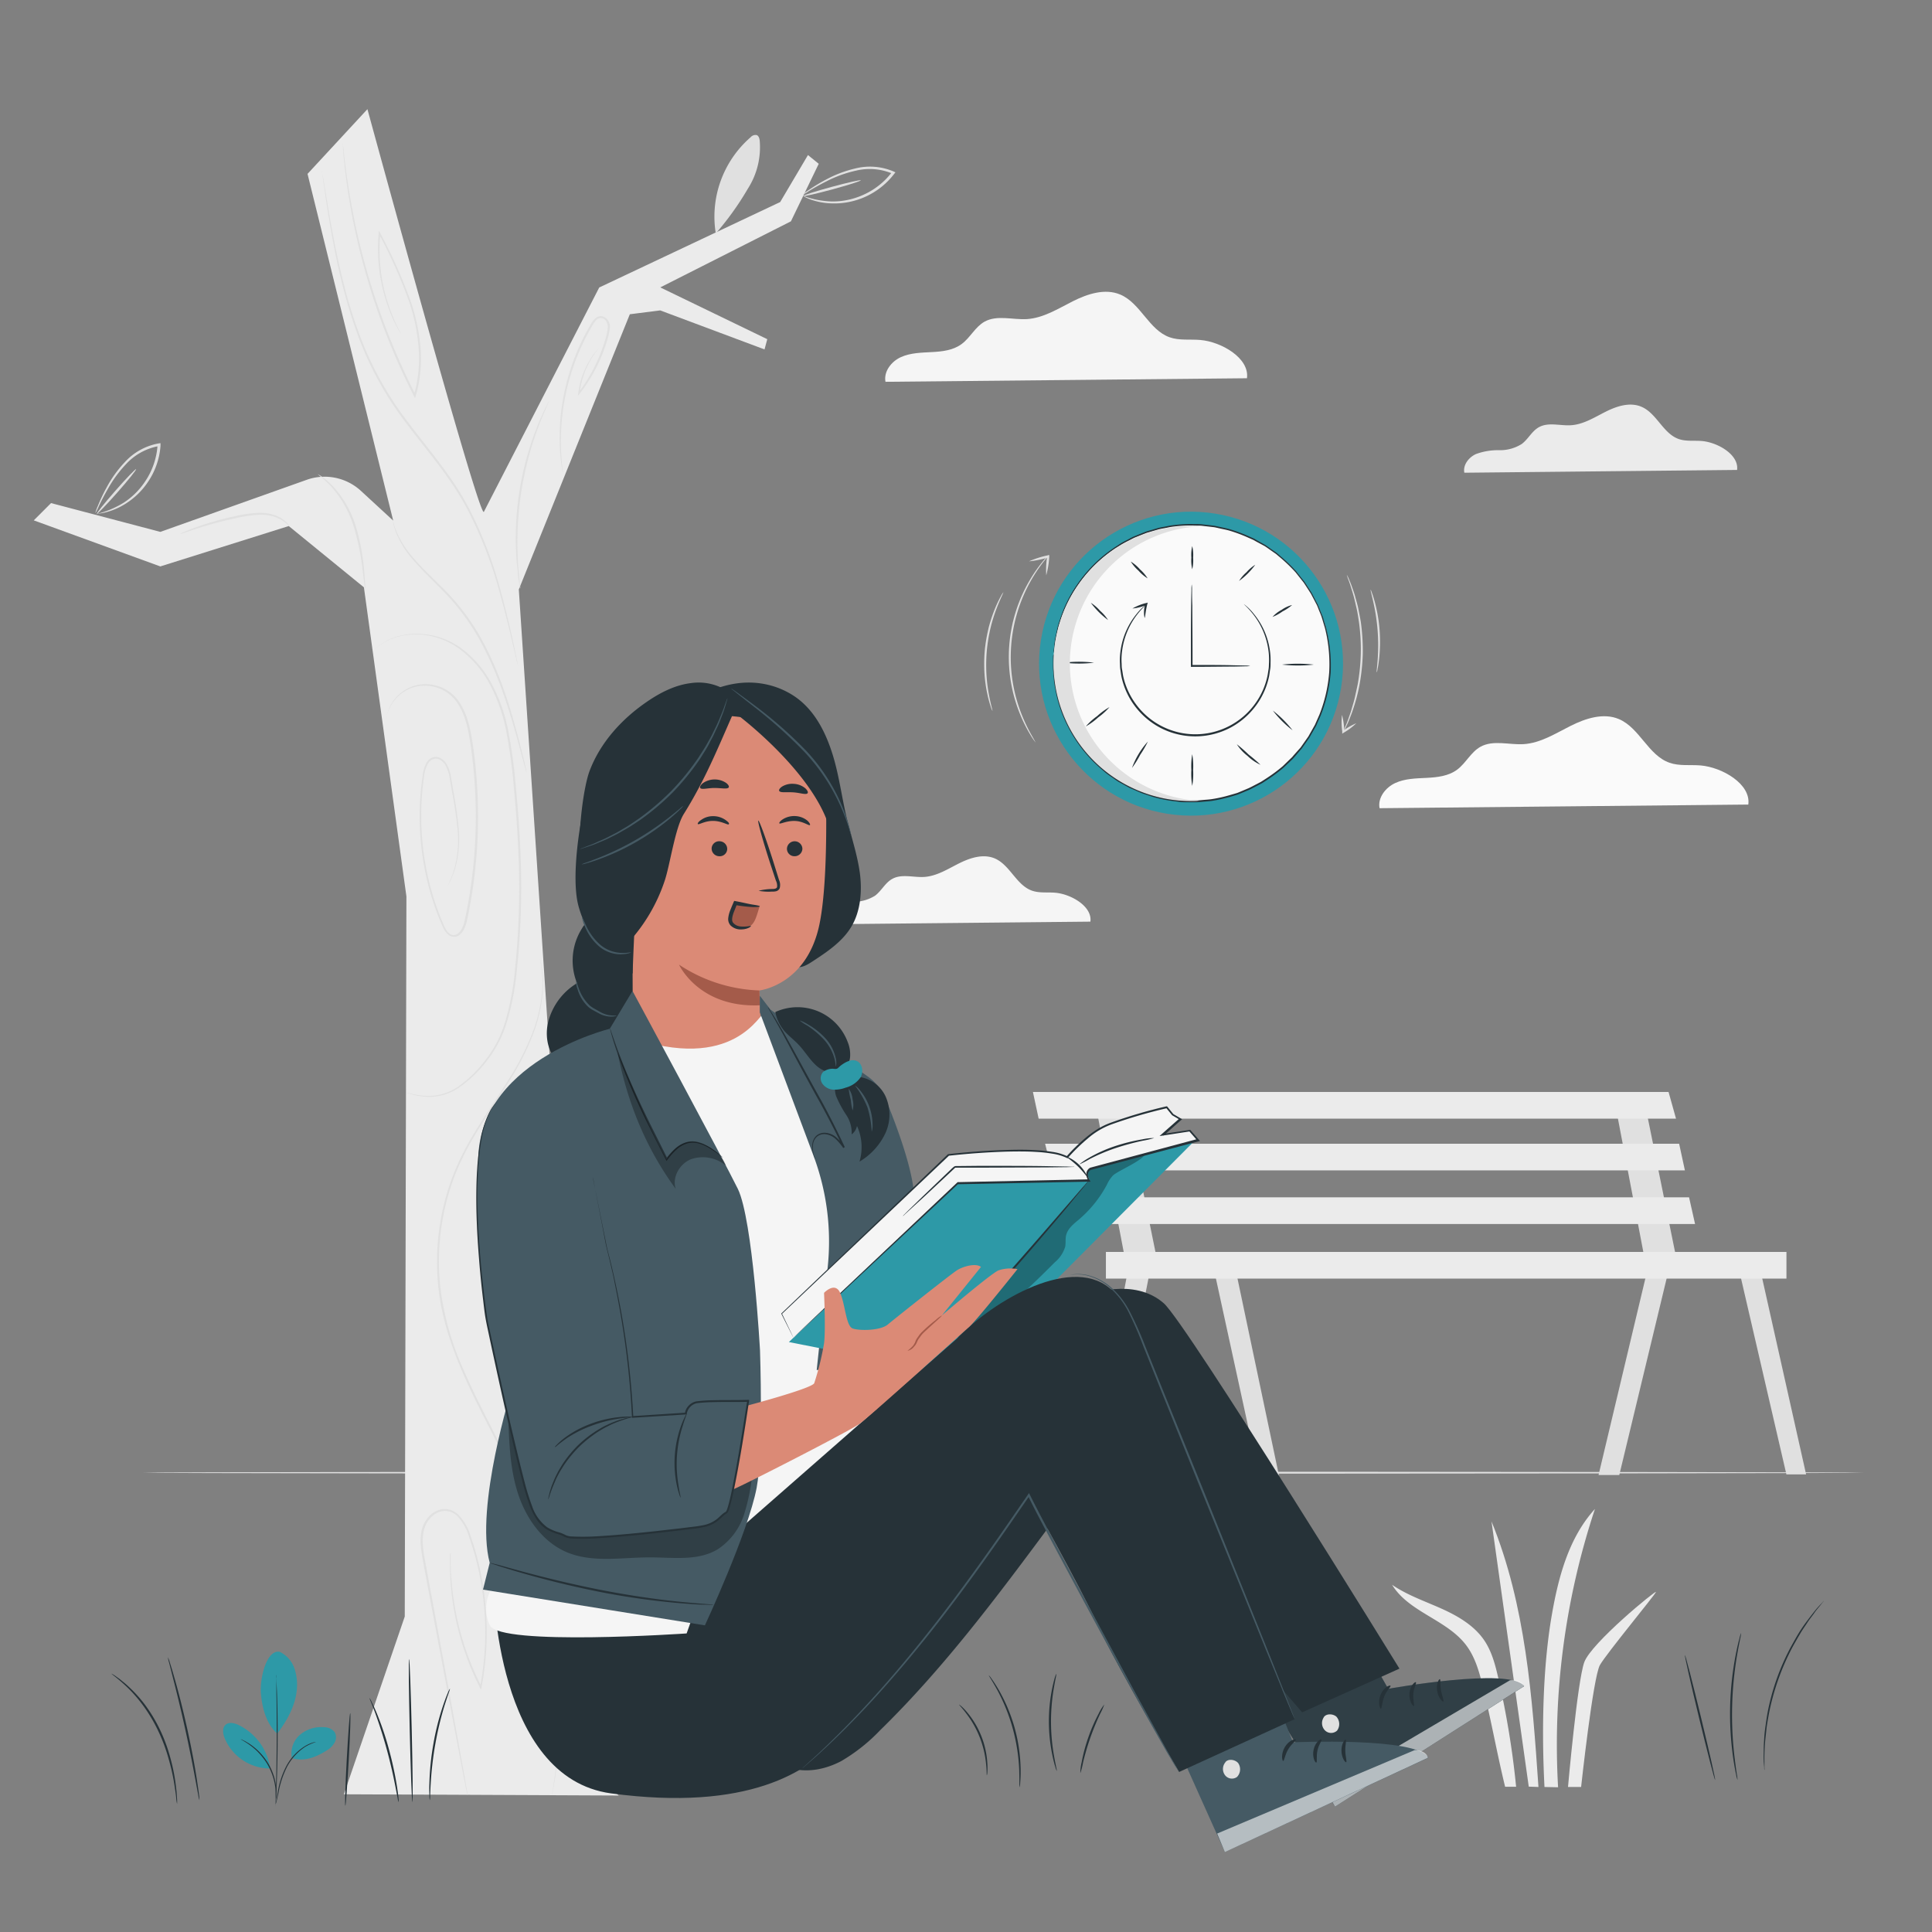 <svg xmlns="http://www.w3.org/2000/svg" viewBox="0 0 500 500"><rect x="0" y="0" width="500" height="500" fill="#808080" stroke="none"/><g id="freepik--background-complete--inject-89"><polygon points="426.63 327.45 413.7 381.74 419.07 381.73 432.02 327.97 426.63 327.45" style="fill:#e0e0e0"></polygon><polygon points="449.79 327.45 462.32 381.58 467.42 381.58 455.3 327.45 449.79 327.45" style="fill:#e0e0e0"></polygon><polygon points="418.06 286.05 425.29 324 433.5 324 425.78 286.05 418.06 286.05" style="fill:#e0e0e0"></polygon><polygon points="292.15 327.45 281.94 381.79 287.23 381.77 297.89 327.45 292.15 327.45" style="fill:#e0e0e0"></polygon><polygon points="313.93 327.45 325.77 381.79 330.98 381.79 319.54 327.45 313.93 327.45" style="fill:#e0e0e0"></polygon><polygon points="283.58 286.05 290.81 324 299.03 324 291.31 286.05 283.58 286.05" style="fill:#e0e0e0"></polygon><polygon points="267.32 282.6 268.8 289.5 433.75 289.5 431.82 282.6 267.32 282.6" style="fill:#ebebeb"></polygon><polygon points="270.47 296 272.21 302.89 436.05 302.89 434.56 296 270.47 296" style="fill:#ebebeb"></polygon><polygon points="273.73 309.87 275.35 316.77 438.68 316.77 437.13 309.87 273.73 309.87" style="fill:#ebebeb"></polygon><rect x="286.21" y="324" width="176.12" height="6.9" style="fill:#ebebeb"></rect><path d="M482.41,381.13c0,.14-99.73.26-222.74.26s-222.76-.12-222.76-.26,99.72-.26,222.76-.26S482.41,381,482.41,381.13Z" style="fill:#e0e0e0"></path><path d="M282.19,238.52c.54-3.93-5-7.16-9.17-7.49-2-.16-4,.14-5.92-.52-4.08-1.42-5.71-6.68-9.68-8.36-3-1.25-6.39-.13-9.28,1.32s-5.72,3.27-8.94,3.48c-2.8.18-5.84-.86-8.29.51-1.83,1-2.79,3.12-4.47,4.36a10.64,10.64,0,0,1-5.83,1.58,16.24,16.24,0,0,0-6,1c-1.86.85-3.4,2.81-3,4.82Z" style="fill:#f5f5f5"></path><path d="M452.46,208.22c.73-5.31-6.76-9.67-12.39-10.13-2.68-.21-5.47.2-8-.69-5.51-1.92-7.71-9-13.09-11.3-4-1.7-8.64-.19-12.54,1.77s-7.74,4.43-12.1,4.71c-3.78.24-7.89-1.16-11.21.69-2.46,1.38-3.76,4.22-6,5.9s-5.13,2-7.89,2.14-5.62.17-8.14,1.33-4.59,3.81-4.07,6.52Z" style="fill:#fafafa"></path><path d="M449.55,121.62c.54-3.93-5-7.15-9.16-7.49-2-.16-4.05.14-5.93-.51-4.08-1.42-5.7-6.69-9.68-8.36-3-1.26-6.39-.14-9.27,1.31s-5.73,3.28-8.95,3.48c-2.8.18-5.84-.86-8.29.51-1.83,1-2.78,3.12-4.47,4.36a10.57,10.57,0,0,1-5.83,1.59,16.47,16.47,0,0,0-6,1c-1.86.85-3.4,2.82-3,4.83Z" style="fill:#ebebeb"></path><path d="M322.71,97.89c.72-5.19-6.62-9.47-12.13-9.91-2.63-.22-5.36.19-7.85-.68-5.39-1.88-7.55-8.85-12.81-11.07-3.93-1.66-8.47-.18-12.28,1.74s-7.59,4.33-11.85,4.61c-3.71.23-7.73-1.14-11,.67-2.41,1.35-3.68,4.13-5.91,5.78s-5,1.94-7.72,2.09-5.51.18-8,1.3-4.5,3.74-4,6.39Z" style="fill:#f5f5f5"></path><path d="M89,464.36l15.75-46L105.18,232l-11-80L74.73,136.14,41.49,146.59,8.74,134.67l4.47-4.47,28.28,7.45,37.9-13.48a13.86,13.86,0,0,1,14,2.85l8.37,7.71L79.59,45l15.5-16.75s29,106.44,30.14,104.21,29.85-58.06,29.85-58.06l46.83-22.11,7.19-12.16,2.79,2.26-7.2,14.89L170.88,74.38l27.69,13.4-.71,2.65-27-10.1-7.86,1-28.73,71.22,12.86,194.35-3.48,102.19,16.47,15.59Z" style="fill:#ebebeb"></path><path d="M116.63,401.89s0,.22,0,.65,0,1.1,0,1.92c0,1.67.13,4.14.48,7.25a72.41,72.41,0,0,0,7.53,24.84l-.4.06a75.45,75.45,0,0,0,1-21.3,73.94,73.94,0,0,0-2.05-11.66c-.49-2-1.12-3.93-1.79-5.9a13.35,13.35,0,0,0-3-5.34,4.65,4.65,0,0,0-3.62-1.37,5.4,5.4,0,0,0-3.41,1.85c-1.86,2-2.15,4.85-1.89,7.43s.86,5.2,1.29,7.72.93,5,1.37,7.4l4.7,25.59c1.31,7.27,2.38,13.16,3.12,17.27.36,2,.63,3.59.82,4.7.09.51.16.92.21,1.22a2.7,2.7,0,0,1,0,.42,2.13,2.13,0,0,1-.11-.41c-.06-.3-.14-.7-.25-1.22-.21-1.09-.52-2.67-.92-4.68-.78-4.09-1.9-10-3.28-17.23l-4.81-25.58q-.68-3.61-1.39-7.39c-.44-2.53-1-5.07-1.31-7.76a14.08,14.08,0,0,1,.15-4.09,7.85,7.85,0,0,1,1.87-3.74,5.92,5.92,0,0,1,3.74-2,5.15,5.15,0,0,1,4,1.52,13.72,13.72,0,0,1,3.14,5.54c.67,2,1.3,3.95,1.79,5.94a72.76,72.76,0,0,1,2,11.75,75.07,75.07,0,0,1-1,21.42l-.12.61-.28-.55a71.42,71.42,0,0,1-7.4-25,69.84,69.84,0,0,1-.36-7.28c0-.84,0-1.49,0-1.92S116.63,401.89,116.63,401.89Z" style="fill:#e0e0e0"></path><path d="M139.7,248a19.91,19.91,0,0,1,.5,2.27,26.69,26.69,0,0,1,.26,6.66,39.68,39.68,0,0,1-2.34,10.28,68,68,0,0,1-6.27,12.48c-2.7,4.42-6,9.05-9.07,14.27a71.88,71.88,0,0,0-4.29,8.35,59.7,59.7,0,0,0-3.13,9.44A62.28,62.28,0,0,0,113.94,333a73.93,73.93,0,0,0,6.25,22c3.15,7.23,6.84,14,10.13,20.68a135.6,135.6,0,0,1,8.16,19.86,140.58,140.58,0,0,1,4.57,18.89c.53,3,.88,5.92,1.24,8.72s.53,5.52.64,8.1a142.17,142.17,0,0,1-.7,24.48l-.48,3.82c-.18,1.09-.34,2-.46,2.78L143,464c-.07.39-.12.58-.12.58s0-.2.07-.58.14-1,.24-1.72.25-1.69.42-2.78.27-2.39.43-3.82a146.13,146.13,0,0,0,.53-24.44c-.12-2.58-.41-5.27-.67-8.07s-.73-5.71-1.27-8.7a139.48,139.48,0,0,0-4.6-18.81,134.77,134.77,0,0,0-8.16-19.78c-3.29-6.67-7-13.44-10.15-20.7s-5.55-14.69-6.28-22.14a62.8,62.8,0,0,1,1.46-21.39,61.57,61.57,0,0,1,3.18-9.5,71.1,71.1,0,0,1,4.34-8.39c3.13-5.23,6.41-9.85,9.12-14.25a68.85,68.85,0,0,0,6.32-12.38,39.8,39.8,0,0,0,2.41-10.19,28,28,0,0,0-.16-6.63c-.08-.76-.24-1.32-.3-1.7S139.7,248,139.7,248Z" style="fill:#e0e0e0"></path><path d="M185.27,60.59a27.23,27.23,0,0,1,9-25.08,1.66,1.66,0,0,1,1.57-.55c.52.21.7.85.77,1.41a19.89,19.89,0,0,1-3.07,12.47,75.44,75.44,0,0,1-8.67,12" style="fill:#e0e0e0"></path><path d="M100,186.21a7.27,7.27,0,0,1,.31-1.73,10.5,10.5,0,0,1,2.53-4.34,10.37,10.37,0,0,1,3-2.14,10.1,10.1,0,0,1,4.26-.93,10.43,10.43,0,0,1,9,5c2.17,3.38,2.88,7.77,3.51,12.29A129.78,129.78,0,0,1,123.69,209a125.92,125.92,0,0,1-.73,16.24q-.45,4.22-1.23,8.52c-.24,1.43-.54,2.87-.84,4.32a9.37,9.37,0,0,1-.69,2.16,4.18,4.18,0,0,1-1.45,1.84,2.29,2.29,0,0,1-2.39.06,4.29,4.29,0,0,1-1.52-1.77c-.36-.68-.61-1.37-.9-2s-.55-1.36-.8-2a68.79,68.79,0,0,1-2.53-8.23,72.3,72.3,0,0,1-2-16.14,64.81,64.81,0,0,1,.33-7.58c.11-1.22.27-2.42.44-3.6a9,9,0,0,1,1-3.43,3.13,3.13,0,0,1,1.3-1.25,2.62,2.62,0,0,1,1.78-.18,4.2,4.2,0,0,1,2.4,2.33,9.78,9.78,0,0,1,.9,3.05c.17,1,.33,2,.49,3a99.86,99.86,0,0,1,1.48,10.46,28.42,28.42,0,0,1-.46,8,23,23,0,0,1-1.55,4.8l-.58,1.18a2,2,0,0,1-.22.39,2.94,2.94,0,0,1,.17-.41c.13-.29.3-.69.53-1.2a24.75,24.75,0,0,0,1.45-4.8,28.71,28.71,0,0,0,.37-7.9,104.22,104.22,0,0,0-1.55-10.43q-.24-1.45-.51-3a9.34,9.34,0,0,0-.88-2.93,3.77,3.77,0,0,0-2.14-2.1,2.19,2.19,0,0,0-1.49.15,2.69,2.69,0,0,0-1.12,1.1,8.53,8.53,0,0,0-1,3.26c-.16,1.17-.32,2.37-.43,3.59a68.5,68.5,0,0,0-.3,7.52,71.35,71.35,0,0,0,2,16,66.1,66.1,0,0,0,2.52,8.17c.24.68.51,1.36.79,2s.54,1.37.88,2a3.75,3.75,0,0,0,1.32,1.56,1.74,1.74,0,0,0,1.85-.05,3.73,3.73,0,0,0,1.26-1.62,9.07,9.07,0,0,0,.65-2c.3-1.44.6-2.87.84-4.3q.78-4.29,1.23-8.48a127,127,0,0,0,.76-16.18,129.43,129.43,0,0,0-1.1-14.62c-.61-4.52-1.29-8.86-3.39-12.15a10.09,10.09,0,0,0-8.66-4.89,9.62,9.62,0,0,0-4.15.86,10.1,10.1,0,0,0-2.94,2.05,10.69,10.69,0,0,0-2.58,4.23,8.91,8.91,0,0,0-.32,1.27A2.39,2.39,0,0,1,100,186.21Z" style="fill:#e0e0e0"></path><path d="M25.05,133a23.87,23.87,0,0,0,7-2.93,19.25,19.25,0,0,0,5.64-5.67,19,19,0,0,0,3.07-9c0-.1,0-.21,0-.3l.4.34A15.13,15.13,0,0,0,32.73,120,31.87,31.87,0,0,0,28,126.38c-1.13,1.94-1.93,3.58-2.46,4.71a12,12,0,0,1-.88,1.74A9.93,9.93,0,0,1,25.3,131a43.3,43.3,0,0,1,2.28-4.82,30.46,30.46,0,0,1,4.68-6.53,15.54,15.54,0,0,1,8.84-4.9l.44-.06,0,.4,0,.32a19.17,19.17,0,0,1-3.21,9.26,19.37,19.37,0,0,1-5.91,5.74,17.65,17.65,0,0,1-5.23,2.22,12.31,12.31,0,0,1-1.53.28A2,2,0,0,1,25.05,133Z" style="fill:#e0e0e0"></path><path d="M25.05,133c-.15-.12,2-2.8,4.81-6s5.21-5.69,5.36-5.58-2,2.8-4.82,6S25.19,133.06,25.05,133Z" style="fill:#e0e0e0"></path><path d="M207.89,50.71a23.59,23.59,0,0,0,7.47,1.43,19.22,19.22,0,0,0,7.84-1.62,19,19,0,0,0,7.51-5.81l.2-.24.14.5a15.15,15.15,0,0,0-9.63-.78A31.39,31.39,0,0,0,214,46.87c-2,1-3.58,1.92-4.65,2.57a11.17,11.17,0,0,1-1.7,1,10,10,0,0,1,1.54-1.19,44,44,0,0,1,4.57-2.77,30.55,30.55,0,0,1,7.5-2.86,15.56,15.56,0,0,1,10.08.79l.4.19-.25.31-.2.25a19.48,19.48,0,0,1-15.88,7.48,17.44,17.44,0,0,1-5.59-1,11.46,11.46,0,0,1-1.44-.61C208,50.82,207.88,50.73,207.89,50.71Z" style="fill:#e0e0e0"></path><path d="M207.89,50.71c-.06-.18,3.22-1.23,7.32-2.34s7.49-1.88,7.55-1.7-3.22,1.22-7.33,2.34S208,50.89,207.89,50.71Z" style="fill:#e0e0e0"></path><path d="M105.3,282.78a2.18,2.18,0,0,1,.41.09l1.17.29a19.22,19.22,0,0,0,4.6.45,13.67,13.67,0,0,0,6.86-2.24,31.59,31.59,0,0,0,7-6.66,30,30,0,0,0,5.42-10.34,67.9,67.9,0,0,0,2.5-13.28,205.53,205.53,0,0,0,.87-31c-.23-5.51-.64-10.88-1.13-16.06a137.38,137.38,0,0,0-2-14.83,43.08,43.08,0,0,0-4.55-12.66,27.15,27.15,0,0,0-7.72-8.72,19.35,19.35,0,0,0-8.91-3.5,18.05,18.05,0,0,0-7.25.58,14.68,14.68,0,0,0-4.16,2c-.87.6-1.29,1-1.31,1a10.7,10.7,0,0,1,1.25-1,14.38,14.38,0,0,1,4.16-2.09,18.31,18.31,0,0,1,7.34-.67A19.54,19.54,0,0,1,119,167.5a27.24,27.24,0,0,1,7.88,8.81,43,43,0,0,1,4.65,12.77,137,137,0,0,1,2,14.88c.5,5.19.91,10.57,1.14,16.09a203.82,203.82,0,0,1-.91,31.1,68.24,68.24,0,0,1-2.57,13.35A30.44,30.44,0,0,1,125.63,275a31.76,31.76,0,0,1-7.13,6.66,13.76,13.76,0,0,1-7,2.2,17.94,17.94,0,0,1-4.63-.55l-1.17-.34A2,2,0,0,1,105.3,282.78Z" style="fill:#e0e0e0"></path><path d="M83.29,44.16a1.5,1.5,0,0,1,.08.35c0,.26.11.61.19,1.05.16.95.38,2.3.67,4,.58,3.49,1.38,8.54,2.64,14.74.62,3.1,1.4,6.47,2.32,10.07s2.09,7.39,3.51,11.32a86.72,86.72,0,0,0,13,23.71c2.9,3.85,5.89,7.5,8.61,11.16,1.36,1.83,2.65,3.66,3.85,5.5.59.93,1.17,1.85,1.7,2.78s1.06,1.86,1.55,2.79a105.43,105.43,0,0,1,8,20.73c1.71,6.1,2.81,11.1,3.56,14.56l.84,4c.08.43.15.78.2,1a1.85,1.85,0,0,1,.05.35,1.56,1.56,0,0,1-.1-.34c-.07-.26-.15-.6-.26-1l-.93-4c-.81-3.44-2-8.43-3.71-14.5A107.36,107.36,0,0,0,121,131.87c-.49-.92-1-1.85-1.55-2.76s-1.11-1.84-1.7-2.76c-1.19-1.82-2.48-3.64-3.84-5.47-2.71-3.64-5.71-7.29-8.62-11.15a86.38,86.38,0,0,1-13-23.86c-1.41-3.94-2.54-7.77-3.48-11.37s-1.66-7-2.26-10.11c-1.21-6.21-2-11.28-2.48-14.78-.25-1.73-.44-3.08-.58-4,0-.44-.1-.79-.13-1A1.64,1.64,0,0,1,83.29,44.16Z" style="fill:#e0e0e0"></path><path d="M103.78,86.47a35.22,35.22,0,0,1-3.17-6.61A44.24,44.24,0,0,1,98,60.39l.06-.7.33.63a129,129,0,0,1,8,17.94,49.92,49.92,0,0,1,2.37,11,34.59,34.59,0,0,1-.8,11.85c-.13.46-.25.91-.37,1.33l-.18.63-.3-.59a174.48,174.48,0,0,1-15.8-45.66c-1.18-6.07-1.84-11-2.19-14.46-.2-1.71-.27-3-.36-3.95,0-.43,0-.78-.07-1a2.45,2.45,0,0,1,0-.36,1.68,1.68,0,0,1,.06.35c0,.26.07.6.13,1,.11.9.22,2.23.45,3.94.41,3.42,1.13,8.36,2.35,14.41a179.11,179.11,0,0,0,15.9,45.5l-.48,0c.12-.41.24-.86.37-1.31a34.55,34.55,0,0,0,.79-11.68A49.08,49.08,0,0,0,106,78.42a130.85,130.85,0,0,0-7.94-17.91l.39-.08a44.7,44.7,0,0,0,2.39,19.35,49.24,49.24,0,0,0,2.11,5l.64,1.26A2.43,2.43,0,0,1,103.78,86.47Z" style="fill:#e0e0e0"></path><path d="M136.25,199.87a7.36,7.36,0,0,1-.23-.73c-.15-.53-.34-1.23-.58-2.1-.5-1.83-1.19-4.49-2.12-7.75-1.88-6.49-4.56-15.55-9.67-24.54a59,59,0,0,0-8.74-11.56c-3.13-3.19-6.09-6-8.26-8.6a24.74,24.74,0,0,1-4.19-6.86c-.16-.44-.29-.84-.41-1.2s-.17-.65-.23-.9a3.74,3.74,0,0,1-.14-.75,5.71,5.71,0,0,1,.24.73c.08.23.15.53.27.87s.29.74.45,1.18a25.94,25.94,0,0,0,4.3,6.69c2.18,2.59,5.15,5.31,8.32,8.51a58.53,58.53,0,0,1,8.84,11.63c5.15,9.06,7.78,18.18,9.57,24.7.89,3.28,1.53,5.95,2,7.8l.48,2.13A4.08,4.08,0,0,1,136.25,199.87Z" style="fill:#e0e0e0"></path><path d="M142.08,103.78a2.05,2.05,0,0,1-.17.49l-.58,1.33c-.26.57-.57,1.28-.9,2.11s-.75,1.77-1.12,2.83c-.81,2.11-1.64,4.66-2.44,7.53a90.81,90.81,0,0,0-2,9.46,89.79,89.79,0,0,0-.91,9.64c-.1,3-.06,5.66.08,7.91,0,1.13.15,2.14.22,3s.15,1.66.22,2.28l.15,1.45a1.8,1.8,0,0,1,0,.51,1.77,1.77,0,0,1-.12-.49c-.07-.39-.15-.86-.25-1.44S134,149,134,148.15s-.24-1.91-.3-3a75.7,75.7,0,0,1-.19-8,78,78,0,0,1,2.94-19.22,75,75,0,0,1,2.57-7.53c.39-1.06.83-2,1.19-2.81s.7-1.52,1-2.09l.66-1.29A2.16,2.16,0,0,1,142.08,103.78Z" style="fill:#e0e0e0"></path><path d="M155,90a8.78,8.78,0,0,1-.54.73A25.76,25.76,0,0,0,153,92.91a22.39,22.39,0,0,0-3,8.89l-.34-.14a42.51,42.51,0,0,0,5.79-10.3c.4-1,.76-2.09,1.09-3.2a15.27,15.27,0,0,0,.75-3.38,2.79,2.79,0,0,0-.39-1.59,1.6,1.6,0,0,0-2.73-.2,6.85,6.85,0,0,0-1,1.5,58.61,58.61,0,0,0-7.91,26.26,59.45,59.45,0,0,0,.1,8.4c.06,1,.18,1.75.22,2.28a4.27,4.27,0,0,1,.05.79,5,5,0,0,1-.15-.78c-.07-.52-.23-1.28-.32-2.27a53,53,0,0,1-.27-8.44,57.63,57.63,0,0,1,7.83-26.5,7.17,7.17,0,0,1,1.11-1.6,2.33,2.33,0,0,1,1.85-.82,2.72,2.72,0,0,1,2.15,3,15.59,15.59,0,0,1-.78,3.52c-.34,1.11-.71,2.19-1.12,3.23a41.7,41.7,0,0,1-5.94,10.36l-.43.55.09-.7a21.71,21.71,0,0,1,3.24-9,19,19,0,0,1,1.54-2.1l.46-.51C154.91,90.08,155,90,155,90Z" style="fill:#e0e0e0"></path><path d="M82.21,122.72a5.08,5.08,0,0,1,1.13.67,17.92,17.92,0,0,1,2.72,2.34A26.85,26.85,0,0,1,92,135.92a54.16,54.16,0,0,1,2.22,11.59c.15,1.51.23,2.72.28,3.56a5.82,5.82,0,0,1,0,1.32,7.31,7.31,0,0,1-.22-1.3c-.12-.94-.27-2.12-.44-3.54a62,62,0,0,0-2.36-11.46A28.05,28.05,0,0,0,85.79,126,35.36,35.36,0,0,0,82.21,122.72Z" style="fill:#e0e0e0"></path><path d="M46.66,138.15a5.48,5.48,0,0,1,1.06-.52c.7-.3,1.72-.72,3-1.18a76.18,76.18,0,0,1,10.21-2.89,34,34,0,0,1,5.8-.84,11.5,11.5,0,0,1,4.75.74,7.67,7.67,0,0,1,2.71,1.78,2.91,2.91,0,0,1,.7,1,9,9,0,0,0-3.54-2.39,11.62,11.62,0,0,0-4.61-.61,36.24,36.24,0,0,0-5.71.87,97.27,97.27,0,0,0-10.19,2.73l-3,1A4.92,4.92,0,0,1,46.66,138.15Z" style="fill:#e0e0e0"></path><path d="M386,393.74q4.81,34.32,9.64,68.64l2.51.09C396.55,439.15,394.84,415.37,386,393.74Z" style="fill:#ebebeb"></path><path d="M412.77,390.52c-6.73,7.38-9.44,17.53-11.15,27.37-2.42,13.95-2.64,30.43-1.91,44.58l3.52.07A193.65,193.65,0,0,1,412.77,390.52Z" style="fill:#ebebeb"></path><path d="M387.77,434.35c-.77-3.4-1.66-6.86-3.6-9.76-2.62-3.91-6.9-6.39-11.19-8.31s-8.83-3.47-12.71-6.14c4.33,7.11,14.17,9,19.18,15.65,2.49,3.3,3.53,7.45,4.5,11.48,2.13,8.77,3.44,16.36,5.57,25.14h2.85A223.57,223.57,0,0,0,387.77,434.35Z" style="fill:#ebebeb"></path><path d="M405.8,462.47s2.41-27.27,4.2-32.27,18.71-18.84,18.55-18.19-12.69,15.78-14.48,18.88-4.88,31.58-4.88,31.58Z" style="fill:#ebebeb"></path></g><g id="freepik--Plants--inject-89"><path d="M436.05,428.3c.14,0,2,7.19,4.16,16.13s3.81,16.21,3.67,16.25-2-7.19-4.17-16.13S435.91,428.34,436.05,428.3Z" style="fill:#263238"></path><path d="M450.61,422.6a9.57,9.57,0,0,1-.25,1.49c-.2,1-.47,2.33-.76,4a92.36,92.36,0,0,0-.66,27c.21,1.72.4,3.11.55,4.07a7.79,7.79,0,0,1,.18,1.5,7.54,7.54,0,0,1-.38-1.47c-.21-.94-.46-2.33-.72-4.05a80.7,80.7,0,0,1,.67-27.09c.34-1.71.66-3.08.92-4A7,7,0,0,1,450.61,422.6Z" style="fill:#263238"></path><path d="M472,414.27a1.77,1.77,0,0,1-.28.4l-.86,1.08c-.39.47-.85,1-1.35,1.73s-1.12,1.45-1.7,2.35-1.28,1.86-1.92,2.95-1.31,2.25-2,3.5a62.62,62.62,0,0,0-6.12,17.36c-.24,1.39-.5,2.72-.63,4s-.28,2.42-.36,3.49-.11,2.05-.14,2.9,0,1.59,0,2.19,0,1,0,1.39a1.79,1.79,0,0,1,0,.49,1.61,1.61,0,0,1-.06-.49c0-.37-.06-.83-.1-1.38s-.07-1.35-.05-2.2,0-1.84.07-2.92.12-2.26.29-3.53.36-2.6.59-4a59.66,59.66,0,0,1,6.17-17.5c.7-1.25,1.35-2.44,2-3.5s1.35-2.06,2-2.93,1.25-1.64,1.78-2.32,1-1.23,1.42-1.68l.94-1Q472,414.26,472,414.27Z" style="fill:#263238"></path><path d="M255.9,433.56a5.43,5.43,0,0,1,.76.95c.46.62,1.07,1.57,1.78,2.77a43.45,43.45,0,0,1,4.18,10,42.77,42.77,0,0,1,1.52,10.75,32.23,32.23,0,0,1-.11,3.3,4.6,4.6,0,0,1-.17,1.19c-.09,0,0-1.72-.09-4.48a48.57,48.57,0,0,0-1.65-10.62,48,48,0,0,0-4-10C256.8,435,255.83,433.61,255.9,433.56Z" style="fill:#263238"></path><path d="M273.39,433.19c.08,0-.27,1.4-.65,3.66a51.17,51.17,0,0,0,.08,17.8c.4,2.26.76,3.63.68,3.66a3.64,3.64,0,0,1-.36-.94c-.2-.62-.44-1.52-.69-2.65a43.69,43.69,0,0,1-1-9,43.1,43.1,0,0,1,.9-9c.24-1.12.47-2,.66-2.65A3.46,3.46,0,0,1,273.39,433.19Z" style="fill:#263238"></path><path d="M285.79,441.12a18.49,18.49,0,0,1-1.13,2.53,65.56,65.56,0,0,0-2.52,6.17,63.46,63.46,0,0,0-1.86,6.39,19.38,19.38,0,0,1-.69,2.69,11.53,11.53,0,0,1,.33-2.77,42.84,42.84,0,0,1,1.73-6.48,43.71,43.71,0,0,1,2.68-6.16A11.7,11.7,0,0,1,285.79,441.12Z" style="fill:#263238"></path><path d="M248.21,441.13s.25.15.63.49a15.34,15.34,0,0,1,1.51,1.59,22.56,22.56,0,0,1,5.18,13.24,16.38,16.38,0,0,1,0,2.19,2.3,2.3,0,0,1-.13.79c-.09,0,0-1.14-.21-2.95a25.3,25.3,0,0,0-5.1-13C249,442,248.15,441.19,248.21,441.13Z" style="fill:#263238"></path><path d="M45.83,466.85a8.11,8.11,0,0,1-.23-1.53c-.09-1-.3-2.4-.58-4.14a55.86,55.86,0,0,0-1.38-6A44.26,44.26,0,0,0,41,448.08a40.62,40.62,0,0,0-3.83-6.51,37,37,0,0,0-4-4.67c-2.52-2.46-4.37-3.66-4.3-3.76a9.13,9.13,0,0,1,1.3.83,15.2,15.2,0,0,1,1.44,1.09,22.85,22.85,0,0,1,1.81,1.57,34.78,34.78,0,0,1,4.17,4.65,39.6,39.6,0,0,1,3.91,6.57A41.5,41.5,0,0,1,44.1,455a48,48,0,0,1,1.28,6.11c.24,1.76.39,3.18.42,4.18A10,10,0,0,1,45.83,466.85Z" style="fill:#263238"></path><path d="M51.61,465.88a8.76,8.76,0,0,1-.33-1.45c-.19-1-.44-2.38-.74-4-.62-3.37-1.52-8-2.65-13.13s-2.26-9.71-3.11-13l-1-3.93a6.91,6.91,0,0,1-.31-1.46,8.79,8.79,0,0,1,.5,1.4c.3.92.7,2.25,1.17,3.9.95,3.3,2.14,7.89,3.27,13s2,9.79,2.51,13.18c.26,1.7.46,3.07.57,4A7.52,7.52,0,0,1,51.61,465.88Z" style="fill:#263238"></path><path d="M90.64,443.34c.14,0,0,5.39-.38,12s-.75,12-.89,12,0-5.39.37-12S90.49,443.33,90.64,443.34Z" style="fill:#263238"></path><path d="M103.16,466.4a4.2,4.2,0,0,1-.26-1.08c-.16-.81-.35-1.79-.57-2.95-.48-2.49-1.22-5.92-2.24-9.65s-2.14-7.06-3-9.43-1.54-3.8-1.46-3.84a4.41,4.41,0,0,1,.55,1c.33.64.76,1.57,1.25,2.75a76.89,76.89,0,0,1,3.2,9.42,92.63,92.63,0,0,1,2.11,9.72c.19,1.26.33,2.28.4,3A5.16,5.16,0,0,1,103.16,466.4Z" style="fill:#263238"></path><path d="M105.87,429.33c.15,0,.45,8.3.69,18.53s.32,18.54.17,18.54-.45-8.29-.69-18.53S105.73,429.34,105.87,429.33Z" style="fill:#263238"></path><path d="M116.46,437a5.53,5.53,0,0,1-.33,1.12c-.25.7-.59,1.73-1,3a82.62,82.62,0,0,0-2.45,10.12,87.35,87.35,0,0,0-1.21,10.35c-.09,1.33-.12,2.41-.15,3.16a4.55,4.55,0,0,1-.09,1.16,5.73,5.73,0,0,1-.11-1.16c0-.75-.06-1.84,0-3.18a69.9,69.9,0,0,1,1.07-10.42A67.12,67.12,0,0,1,114.8,441c.44-1.27.83-2.28,1.14-3A5.16,5.16,0,0,1,116.46,437Z" style="fill:#263238"></path><path d="M72.36,427.48a7.47,7.47,0,0,1,3.87,4.39,13.29,13.29,0,0,1,.52,5.95c-.44,3.85-2.63,7.75-5,10.83-3.25-2.83-4-7.78-4.22-10.31-.35-4,1.45-11.45,4.82-10.86" style="fill:#2D99A7"></path><path d="M75.53,455A6.4,6.4,0,0,1,77.59,449,8.49,8.49,0,0,1,83.84,447a3.57,3.57,0,0,1,2.74,1.23,2.74,2.74,0,0,1,0,2.77,5.47,5.47,0,0,1-2,2c-2.82,1.77-5.87,3-9,2" style="fill:#2D99A7"></path><path d="M71.37,466.85a4.14,4.14,0,0,1,.11-.8c.1-.55.24-1.27.39-2.14a22.21,22.21,0,0,1,2.22-6.84A13.64,13.64,0,0,1,79,451.85a9.23,9.23,0,0,1,2-.89,4.64,4.64,0,0,1,.58-.14c.13,0,.2,0,.2,0A14.76,14.76,0,0,0,79.1,452a14.11,14.11,0,0,0-4.77,5.18A24.33,24.33,0,0,0,72.07,464c-.2.9-.36,1.63-.48,2.13A5.23,5.23,0,0,1,71.37,466.85Z" style="fill:#263238"></path><path d="M71.49,433.28a1.73,1.73,0,0,1,0,.34c0,.26,0,.59.06,1,0,.86.09,2.11.14,3.66.1,3.09.18,7.36.16,12.08s-.13,9-.26,12.08c-.06,1.55-.13,2.8-.18,3.66,0,.41,0,.74-.07,1a2,2,0,0,1,0,.35,1.88,1.88,0,0,1,0-.35c0-.26,0-.59,0-1,0-.9,0-2.14.09-3.66.08-3.09.16-7.36.18-12.07s0-9-.08-12.08c0-1.52,0-2.76,0-3.66,0-.41,0-.74,0-1A1.3,1.3,0,0,1,71.49,433.28Z" style="fill:#263238"></path><path d="M69.91,457.37a14.9,14.9,0,0,0-8.15-10.93c-1.08-.52-2.5-.86-3.39-.06s-.69,2.27-.26,3.39a12.75,12.75,0,0,0,11.72,7.91" style="fill:#2D99A7"></path><path d="M62.29,450.1a3.67,3.67,0,0,1,.69.3,6.73,6.73,0,0,1,.78.41c.29.18.64.36,1,.62a12.63,12.63,0,0,1,1.14.86,14.62,14.62,0,0,1,1.2,1.09,16.85,16.85,0,0,1,2.3,2.95,16.57,16.57,0,0,1,1.51,3.42,15.16,15.16,0,0,1,.38,1.59,13.46,13.46,0,0,1,.2,1.4c0,.43,0,.83,0,1.17a7.6,7.6,0,0,1,0,.88,3.46,3.46,0,0,1-.08.75c-.06,0,0-1.07-.14-2.78a13.67,13.67,0,0,0-.23-1.38,14.78,14.78,0,0,0-.4-1.55,16.88,16.88,0,0,0-1.5-3.35,17.7,17.7,0,0,0-2.24-2.91,13,13,0,0,0-1.17-1.1c-.38-.34-.76-.62-1.1-.87C63.24,450.6,62.26,450.15,62.29,450.1Z" style="fill:#263238"></path></g><g id="freepik--Clock--inject-89"><circle cx="308.27" cy="171.77" r="39.33" transform="translate(89.88 448.98) rotate(-80.9)" style="fill:#2D99A7"></circle><circle cx="308.46" cy="171.59" r="35.8" transform="translate(-43.68 147.34) rotate(-25.15)" style="fill:#fafafa"></circle><path d="M272.73,169.24s0,.2,0,.58v1.71c0,.37,0,.79,0,1.25s.08,1,.12,1.51.11,1.13.16,1.76.23,1.28.34,2a34.24,34.24,0,0,0,3.33,9.75,35.56,35.56,0,0,0,8.39,10.69l1.46,1.25c.52.39,1.07.75,1.61,1.13a19.44,19.44,0,0,0,1.67,1.12l1.78,1,.91.5,1,.43,1.95.86c.67.27,1.37.46,2.06.7a18.53,18.53,0,0,0,2.12.63,34.07,34.07,0,0,0,4.46.81c.77.08,1.53.2,2.31.24l2.36,0c.4,0,.8,0,1.2,0l1.19-.11c.8-.08,1.61-.11,2.42-.23a36.07,36.07,0,0,0,4.83-1.08l1.21-.35.6-.18.59-.24,2.37-1c.78-.36,1.53-.78,2.3-1.17.38-.21.78-.39,1.14-.63l1.1-.71a41.13,41.13,0,0,0,4.26-3.16l1.93-1.87.49-.47.44-.52.89-1,.89-1,.79-1.12.79-1.13.4-.57c.12-.2.23-.4.34-.6l1.37-2.43,1.14-2.57A37.94,37.94,0,0,0,344,173.93a38.33,38.33,0,0,0-1.09-11.34c-.27-.9-.53-1.8-.8-2.69s-.69-1.73-1-2.59l-.26-.64-.32-.61-.64-1.23-.64-1.21-.74-1.15-.74-1.14-.38-.57-.42-.53-1.67-2.11a41.37,41.37,0,0,0-3.81-3.69l-1-.85c-.32-.29-.7-.51-1.05-.77-.71-.49-1.4-1-2.12-1.47L325,140.09l-.55-.32-.58-.26-1.15-.51a38.63,38.63,0,0,0-4.64-1.7c-.79-.22-1.59-.36-2.37-.54l-1.17-.26c-.4-.08-.79-.11-1.19-.16l-2.34-.27c-.78-.07-1.56,0-2.33-.07a33.94,33.94,0,0,0-4.53.23,17.67,17.67,0,0,0-2.18.35c-.72.14-1.44.24-2.13.42l-2.05.6-1,.29-1,.39-1.9.76c-.64.24-1.21.6-1.81.89s-1.17.6-1.74.92l-1.61,1a35.68,35.68,0,0,0-9.71,9.51,34.19,34.19,0,0,0-4.58,9.22c-.2.68-.47,1.3-.59,1.92s-.27,1.18-.39,1.72-.24,1-.32,1.48-.11.87-.15,1.24c-.1.73-.17,1.3-.22,1.69s-.09.57-.09.57,0-.19,0-.58.1-.95.18-1.69c0-.38.08-.79.13-1.25s.2-.95.31-1.49.24-1.11.37-1.73a19.64,19.64,0,0,1,.58-1.93,34,34,0,0,1,4.54-9.3,35.66,35.66,0,0,1,9.74-9.61l1.62-1.06c.57-.33,1.16-.62,1.75-.93s1.17-.66,1.81-.9l1.92-.78,1-.39,1-.3,2.07-.61c.7-.18,1.43-.29,2.15-.43a18,18,0,0,1,2.2-.36,33,33,0,0,1,4.58-.24c.77,0,1.56,0,2.34.06l2.37.27c.4.06.8.08,1.2.16l1.18.26c.79.18,1.6.33,2.39.55a37.87,37.87,0,0,1,4.7,1.71l1.16.51.59.26.55.32,2.25,1.27c.74.46,1.43,1,2.15,1.48.36.26.74.48,1.07.77l1,.86a41,41,0,0,1,3.85,3.73l1.69,2.13.43.53.38.58.75,1.15.75,1.16.65,1.23.64,1.24.33.62.26.64,1.06,2.62c.26.9.53,1.81.8,2.72A38.81,38.81,0,0,1,344.38,174a38.35,38.35,0,0,1-2.6,11.21c-.39.87-.77,1.74-1.15,2.6l-1.39,2.45-.35.61-.4.57-.8,1.15-.8,1.13-.9,1.05-.9,1.05-.45.51-.49.48-2,1.89a41.91,41.91,0,0,1-4.3,3.19l-1.11.72c-.37.24-.78.42-1.16.63-.78.39-1.54.82-2.33,1.18l-2.39,1-.6.24-.61.18-1.22.36a40.23,40.23,0,0,1-4.88,1.08c-.81.11-1.63.15-2.44.23l-1.21.1c-.4,0-.8,0-1.2,0l-2.39,0c-.78,0-1.56-.17-2.33-.25a33.09,33.09,0,0,1-4.5-.83,18.89,18.89,0,0,1-2.14-.64c-.7-.24-1.41-.44-2.08-.71l-2-.88-1-.43-.92-.51-1.8-1c-.6-.33-1.12-.77-1.68-1.14s-1.1-.75-1.62-1.15l-1.47-1.26a35.75,35.75,0,0,1-8.4-10.8,33.9,33.9,0,0,1-3.28-9.82,19.49,19.49,0,0,1-.32-2c-.05-.63-.1-1.22-.14-1.76s-.1-1.05-.11-1.52,0-.88,0-1.25c0-.74,0-1.31,0-1.71S272.73,169.24,272.73,169.24Z" style="fill:#263238"></path><path d="M323.54,172.35a6.17,6.17,0,0,1-1.17.09l-3.19.07c-2.72,0-6.49.07-10.76.07h-.21V170c0-5.18,0-9.88.06-13.28,0-1.63.05-3,.07-4a9.22,9.22,0,0,1,.08-1.48,9.22,9.22,0,0,1,.08,1.48c0,1,0,2.39.07,4,0,3.4.06,8.1.06,13.28v2.32l-.21-.23c4.27,0,8,0,10.76.08l3.19.07A6.92,6.92,0,0,1,323.54,172.35Z" style="fill:#263238"></path><path d="M308.55,141.33a10,10,0,0,1,.23,3,10,10,0,0,1-.23,3,10,10,0,0,1-.23-3A10,10,0,0,1,308.55,141.33Z" style="fill:#263238"></path><path d="M324.86,146.16a18.93,18.93,0,0,1-4.19,4.19,9.64,9.64,0,0,1,1.93-2.26A10,10,0,0,1,324.86,146.16Z" style="fill:#263238"></path><path d="M334.4,156.58a12.42,12.42,0,0,1-2.47,1.65,12.24,12.24,0,0,1-2.6,1.43,8.15,8.15,0,0,1,2.36-1.83A7.91,7.91,0,0,1,334.4,156.58Z" style="fill:#263238"></path><path d="M340,172a36.66,36.66,0,0,1-8.2,0,36.66,36.66,0,0,1,8.2,0Z" style="fill:#263238"></path><path d="M283.12,171.5a32.67,32.67,0,0,1-7.74,0,31.32,31.32,0,0,1,7.74,0Z" style="fill:#263238"></path><path d="M287.14,183a16.87,16.87,0,0,1-2.92,2.65A17.09,17.09,0,0,1,281,188a16.54,16.54,0,0,1,2.93-2.66A17.06,17.06,0,0,1,287.14,183Z" style="fill:#263238"></path><path d="M297.07,191.91a27.4,27.4,0,0,1-2,3.45,25.85,25.85,0,0,1-2.11,3.38,20.42,20.42,0,0,1,4.11-6.83Z" style="fill:#263238"></path><path d="M308.55,203.39a18.22,18.22,0,0,1-.23-4.1,18.29,18.29,0,0,1,.23-4.1,18.29,18.29,0,0,1,.23,4.1A18.22,18.22,0,0,1,308.55,203.39Z" style="fill:#263238"></path><path d="M326.22,197.93a12.14,12.14,0,0,1-3.38-2.32,11.88,11.88,0,0,1-2.75-3,36.45,36.45,0,0,1,3.06,2.68A37.87,37.87,0,0,1,326.22,197.93Z" style="fill:#263238"></path><path d="M334.52,189a27.17,27.17,0,0,1-5.1-5.1,28.85,28.85,0,0,1,5.1,5.1Z" style="fill:#263238"></path><path d="M286.77,160.47A21.52,21.52,0,0,1,282.3,156a11,11,0,0,1,2.4,2.07A11.27,11.27,0,0,1,286.77,160.47Z" style="fill:#263238"></path><path d="M297,149.68a10.5,10.5,0,0,1-2.36-2,10.69,10.69,0,0,1-2-2.35,10.39,10.39,0,0,1,2.36,2A10.53,10.53,0,0,1,297,149.68Z" style="fill:#263238"></path><path d="M276.88,171.73a35.58,35.58,0,0,1,33.48-35.52c-.7-.05-1.41-.07-2.12-.07a35.59,35.59,0,0,0,0,71.18c.71,0,1.42,0,2.12-.07A35.6,35.6,0,0,1,276.88,171.73Z" style="fill:#e0e0e0"></path><path d="M296.22,159.91a7,7,0,0,1,.19-3.64l.33.31-.07,0a13,13,0,0,1-3.59.9,13.45,13.45,0,0,1,3.42-1.39l.08,0,.45-.14-.12.45C296.43,158.3,296.37,159.91,296.22,159.91Z" style="fill:#263238"></path><path d="M268,192.13s-.13-.14-.33-.42-.51-.71-.85-1.28a36.56,36.56,0,0,1-2.58-5,39.14,39.14,0,0,1,2.55-35.76,36.69,36.69,0,0,1,3.26-4.58c.42-.51.79-.88,1-1.14s.37-.38.39-.37a19.62,19.62,0,0,1-1.25,1.64,40.24,40.24,0,0,0-5.63,40.07,42.62,42.62,0,0,0,2.42,5C267.66,191.48,268,192.1,268,192.13Z" style="fill:#e0e0e0"></path><path d="M256.85,184a5.39,5.39,0,0,1-.46-1.16,27.3,27.3,0,0,1-.88-3.29,35.88,35.88,0,0,1-.71-5,40.54,40.54,0,0,1,.06-6.21,42.11,42.11,0,0,1,1.06-6.11,38.86,38.86,0,0,1,1.61-4.8,30,30,0,0,1,1.47-3.08,6,6,0,0,1,.66-1.06c.09.05-.77,1.61-1.78,4.28a40.4,40.4,0,0,0-1.49,4.78,42.69,42.69,0,0,0-1,6,43.78,43.78,0,0,0-.1,6.12,40.89,40.89,0,0,0,.59,5C256.38,182.27,256.94,184,256.85,184Z" style="fill:#e0e0e0"></path><path d="M348.55,148.75a9.6,9.6,0,0,1,.7,1.49c.22.49.46,1.09.7,1.8s.55,1.52.79,2.43.56,1.91.78,3,.45,2.26.66,3.5a54.68,54.68,0,0,1,.51,8.14,53.84,53.84,0,0,1-.85,8.12,46.63,46.63,0,0,1-1.7,6.44c-.28.9-.62,1.69-.89,2.39a19,19,0,0,1-.78,1.77,9.27,9.27,0,0,1-.75,1.46,9.91,9.91,0,0,1,.57-1.54c.2-.49.45-1.08.69-1.79s.56-1.5.81-2.41.58-1.88.83-3,.5-2.23.75-3.45A51.41,51.41,0,0,0,351.7,161c-.19-1.22-.35-2.39-.6-3.47s-.47-2.09-.71-3-.5-1.72-.72-2.43-.42-1.33-.61-1.82A10.3,10.3,0,0,1,348.55,148.75Z" style="fill:#e0e0e0"></path><path d="M356.29,174c-.08,0,.09-1.21.24-3.15a52.63,52.63,0,0,0,0-7.6,51.77,51.77,0,0,0-1.13-7.5c-.42-1.9-.76-3.07-.69-3.09s.16.27.35.78.44,1.27.7,2.22a39.51,39.51,0,0,1,1.29,7.56,40.09,40.09,0,0,1-.18,7.66c-.12,1-.25,1.76-.37,2.3A2.41,2.41,0,0,1,356.29,174Z" style="fill:#e0e0e0"></path><path d="M270.77,148.89A22.66,22.66,0,0,1,271,144l.32.27-.1,0a24,24,0,0,1-4.91,1,23.63,23.63,0,0,1,4.78-1.53l.1,0,.36-.09,0,.37A23.8,23.8,0,0,1,270.77,148.89Z" style="fill:#e0e0e0"></path><path d="M351,187.18a16,16,0,0,1-3.26,2.45l-.37.25,0-.44,0-.18a16.91,16.91,0,0,1-.06-4.25,17.86,17.86,0,0,1,.58,4.21l0,.18-.41-.2A17,17,0,0,1,351,187.18Z" style="fill:#e0e0e0"></path><path d="M296.75,156.33s-.05.07-.16.19l-.51.49a21.67,21.67,0,0,0-1.79,2.05,19.32,19.32,0,0,0-3.85,9.09,16.85,16.85,0,0,0-.18,3.29c.05.57,0,1.16.12,1.75s.18,1.19.3,1.8a19,19,0,0,0,3.21,7.13,19.07,19.07,0,0,0,30.93,0A18.84,18.84,0,0,0,328,175c.13-.6.2-1.2.3-1.79s.08-1.18.12-1.75a17.64,17.64,0,0,0-.17-3.29,19.28,19.28,0,0,0-3.85-9.09,21.64,21.64,0,0,0-1.8-2.05l-.51-.5c-.11-.11-.17-.17-.16-.18a14,14,0,0,1,2.62,2.6,19,19,0,0,1,4.06,9.16,17.49,17.49,0,0,1,.21,3.36c0,.58,0,1.18-.11,1.79s-.16,1.22-.29,1.83a19.15,19.15,0,0,1-3.24,7.33,19.73,19.73,0,0,1-6.64,5.84,19.52,19.52,0,0,1-18.42,0,19.77,19.77,0,0,1-6.65-5.84,19.33,19.33,0,0,1-3.24-7.32c-.13-.62-.19-1.24-.29-1.84s-.07-1.21-.11-1.79a17.33,17.33,0,0,1,.21-3.35,19.05,19.05,0,0,1,4.06-9.17A14,14,0,0,1,296.75,156.33Z" style="fill:#263238"></path></g><g id="freepik--Character--inject-89"><path d="M152.44,253a16.43,16.43,0,0,0-10.63,11.75c-.91,4.09.27,9.1,4.05,10.9,2.24,1.06,4.87.78,7.26.14A19.11,19.11,0,0,0,163,270a12.11,12.11,0,0,0,2.65-10.83,10,10,0,0,0-14.43-6.05" style="fill:#263238"></path><path d="M157.06,240.39c-1.26-1.23-3-2.57-4.61-1.91a4,4,0,0,0-1.78,1.71,15.58,15.58,0,0,0,13,24l2.51-14.86Z" style="fill:#263238"></path><path d="M222.51,225.8c-.66-4.73-2.22-9.29-3.34-13.93-1.33-5.52-2-11.2-3.7-16.64s-4.34-10.77-8.82-14.27-13.68-7.15-25.16-1l-7.41,9.83a221.11,221.11,0,0,0,29,58,5.56,5.56,0,0,0,2.6,2.39c1.58.5,3.21-.45,4.59-1.36,3.84-2.51,7.82-5.17,10.14-9.13S223.16,230.53,222.51,225.8Z" style="fill:#263238"></path><path d="M168.72,193.24l19.87-8,5.21.58c11.7,0,19.84,12.85,20,22.33.13,10.53-.12,23.4-1.75,31.17-3.29,15.62-15.47,17-15.47,17s.15,4.27.27,9.51a16.53,16.53,0,0,1-16.87,16.93h0a16.54,16.54,0,0,1-16.21-16.47l-.25-67.69A5.54,5.54,0,0,1,168.72,193.24Z" style="fill:#db8a76"></path><path d="M207.66,219.65a2,2,0,0,1-2,1.94,1.93,1.93,0,0,1-2-1.93,2,2,0,0,1,2-1.94A2,2,0,0,1,207.66,219.65Z" style="fill:#263238"></path><path d="M209.61,213.52c-.27.25-1.74-1-3.91-1.06s-3.83.9-4,.62c-.11-.12.17-.58.89-1.05a5.57,5.57,0,0,1,3.25-.83,5.31,5.31,0,0,1,3.1,1.17C209.53,212.92,209.74,213.41,209.61,213.52Z" style="fill:#263238"></path><path d="M196.33,230.53a15.33,15.33,0,0,1,3.56-.46c.56,0,1.09-.11,1.21-.48a2.91,2.91,0,0,0-.29-1.67c-.46-1.37-.93-2.8-1.43-4.31-2-6.13-3.38-11.16-3.13-11.24s2.05,4.83,4,11l1.35,4.33a3.17,3.17,0,0,1,.18,2.19,1.39,1.39,0,0,1-.95.77,3.65,3.65,0,0,1-1,.08A13.53,13.53,0,0,1,196.33,230.53Z" style="fill:#263238"></path><path d="M196.54,256.33a40,40,0,0,1-20.81-6.68s5.07,11.2,20.91,10.52Z" style="fill:#a45b4a"></path><path d="M209,205.29c-.41.48-1.88-.11-3.68-.23s-3.34.17-3.66-.37c-.15-.25.12-.74.81-1.17a5.12,5.12,0,0,1,3-.66A5.06,5.06,0,0,1,208.4,204C209,204.54,209.19,205.06,209,205.29Z" style="fill:#263238"></path><path d="M184.17,219.52a2,2,0,0,0,1.92,2.07,1.93,1.93,0,0,0,2.11-1.8,2,2,0,0,0-1.92-2.07A1.94,1.94,0,0,0,184.17,219.52Z" style="fill:#263238"></path><path d="M180.6,213.26c.25.27,1.79-.84,4-.81s3.76,1.14,4,.88-.14-.6-.82-1.11a5.57,5.57,0,0,0-3.2-1,5.25,5.25,0,0,0-3.16,1C180.71,212.67,180.48,213.15,180.6,213.26Z" style="fill:#263238"></path><path d="M181.22,203.93c.38.5,1.88,0,3.68,0s3.33.37,3.69-.14c.16-.25-.08-.75-.74-1.22a5.33,5.33,0,0,0-5.94.11C181.27,203.19,181.05,203.69,181.22,203.93Z" style="fill:#263238"></path><path d="M187.38,184.41l-1.08-.86c-5-2-12.73-1.35-17.05,1.94a22.3,22.3,0,0,0-8,13.75,33.09,33.09,0,0,0,0,9.29l-.1,0c-3-.94-6.74-12.42-9.15-3.5-2,7.33-4.28,22.17-2.28,29.49s7.12,14.19,14,17.43c.4-11.51,1.07-22.19,1.47-33.7a30.08,30.08,0,0,0,0-3.29C172.6,205.11,180.21,194.19,187.38,184.41Z" style="fill:#263238"></path><path d="M190.15,178.78l-.62,1a13.68,13.68,0,0,0-10.67-3c-4.19.5-8.05,2.5-11.52,4.89-6.48,4.45-12,10.53-14.77,17.89s-7.08,44.52,9.93,44.5a44.27,44.27,0,0,0,9.48-16c1.39-4,2.72-13.82,5-17.42,5.42-8.69,8.66-16.68,12.64-25.72l1.45.24s21.41,16.1,24.17,31.48C215.21,216.64,217.76,174.89,190.15,178.78Z" style="fill:#263238"></path><path d="M192.31,233.84a7.07,7.07,0,0,0-1.88-.13c-.64.2-.31,1-.57,1.6a12.19,12.19,0,0,0-.75,2.52,2.3,2.3,0,0,0,.06,1.35,2.08,2.08,0,0,0,2,.93c1.39,0,2.46.14,3.44-.84s1.41-3,1.92-4.49l0-.26Z" style="fill:#a45b4a"></path><path d="M194.38,239.58s-.11.29-.54.51a4.73,4.73,0,0,1-1.93.44,3.68,3.68,0,0,1-2.87-1.06,2.46,2.46,0,0,1-.57-1.9,8,8,0,0,1,.45-1.83c.31-.78.63-1.54.93-2.24l.15-.35.39.07c1.86.34,3.35.73,4.48.9s1.77.31,1.77.43-.68.23-1.84.2a37.9,37.9,0,0,1-4.57-.54l.53-.28-.85,2.14c-.41,1.12-.66,2.2-.15,2.77a2.76,2.76,0,0,0,1,.71,3.47,3.47,0,0,0,1.13.24A9,9,0,0,0,194.38,239.58Z" style="fill:#263238"></path><path d="M163.34,246.5s-.23.11-.66.22a7.48,7.48,0,0,1-.81.17l-1.08.08a8.63,8.63,0,0,1-5.84-2.13,13.59,13.59,0,0,1-3.6-5.12,8.49,8.49,0,0,1-.75-2.47c.08,0,.4.91,1.09,2.32a14.82,14.82,0,0,0,3.59,4.87,8.92,8.92,0,0,0,5.51,2.17h1.06c.31,0,.57-.07.79-.08A2.24,2.24,0,0,1,163.34,246.5Z" style="fill:#455a64"></path><path d="M159.59,262.89s-.2.09-.59.15a5.88,5.88,0,0,1-1.67,0,6.94,6.94,0,0,1-2.36-.8c-.41-.21-.84-.45-1.27-.69a7.74,7.74,0,0,1-1.34-.86,10.18,10.18,0,0,1-2.88-4.66,5.45,5.45,0,0,1-.38-2.23c.08,0,.23.84.73,2.11a11.09,11.09,0,0,0,2.87,4.38,8.16,8.16,0,0,0,1.25.82l1.24.7a7.53,7.53,0,0,0,2.19.87C158.71,262.93,159.59,262.78,159.59,262.89Z" style="fill:#455a64"></path><path d="M150.12,219.75a2.17,2.17,0,0,1,.52-.25l1.54-.6a24,24,0,0,0,2.42-1c.92-.42,2-.85,3.12-1.46l1.79-.92c.62-.33,1.23-.72,1.88-1.1,1.31-.73,2.62-1.66,4-2.6a66.09,66.09,0,0,0,8.35-7.13,65.38,65.38,0,0,0,6.94-8.51c.91-1.42,1.81-2.75,2.52-4.08.36-.66.74-1.28,1.05-1.91s.6-1.23.88-1.8c.59-1.14,1-2.23,1.4-3.16s.71-1.76.94-2.43.41-1.15.56-1.56a2.94,2.94,0,0,1,.23-.53,2.26,2.26,0,0,1-.13.56c-.12.42-.28.95-.47,1.59a24.18,24.18,0,0,1-.86,2.48c-.38,1-.76,2.05-1.34,3.2-.27.59-.55,1.2-.85,1.83s-.68,1.27-1,1.94c-.69,1.35-1.58,2.7-2.49,4.14a64.75,64.75,0,0,1-7,8.61,63.9,63.9,0,0,1-8.46,7.15c-1.42.94-2.75,1.86-4.08,2.58-.66.37-1.29.76-1.91,1.08l-1.81.9c-1.14.6-2.24,1-3.18,1.4a22.59,22.59,0,0,1-2.46.91l-1.57.51A3.75,3.75,0,0,1,150.12,219.75Z" style="fill:#455a64"></path><path d="M176.85,208.56a4.6,4.6,0,0,1-.82.89c-.55.55-1.38,1.31-2.44,2.21a61.73,61.73,0,0,1-8.9,6.22,61,61,0,0,1-9.86,4.56c-1.31.47-2.38.81-3.13,1a5.48,5.48,0,0,1-1.18.27,5.53,5.53,0,0,1,1.12-.46c.73-.26,1.78-.65,3.06-1.15a74.68,74.68,0,0,0,9.73-4.67,75.7,75.7,0,0,0,8.93-6.06c1.08-.86,1.95-1.57,2.54-2.07A6.23,6.23,0,0,1,176.85,208.56Z" style="fill:#455a64"></path><path d="M220.34,216.33a17.69,17.69,0,0,1-.6-1.88,50.07,50.07,0,0,0-1.85-5,50.8,50.8,0,0,0-9.62-14.77A123.74,123.74,0,0,0,195,182.8l-4.24-3.34-1.14-.92c-.26-.21-.39-.33-.38-.35a2,2,0,0,1,.44.27l1.2.84c1,.75,2.53,1.83,4.34,3.21a108.27,108.27,0,0,1,13.4,11.77,48.59,48.59,0,0,1,9.58,15,40.53,40.53,0,0,1,1.7,5.13c.17.62.26,1.11.34,1.44A1.87,1.87,0,0,1,220.34,216.33Z" style="fill:#455a64"></path><path d="M343,408.46l16.27,28.6s31.7-5.69,35.17-.68L345.5,467.55l-27-43.6Z" style="fill:#455a64"></path><g style="opacity:0.3"><path d="M343,408.46l16.27,28.6s31.7-5.69,35.17-.68L345.5,467.55l-27-43.6Z"></path></g><path d="M342.67,444.34a2.69,2.69,0,0,0,.17,3.42,2.25,2.25,0,0,0,3.2.11,2.86,2.86,0,0,0-.2-3.62c-1-.82-2.76-.79-3.31.27" style="fill:#e0e0e0"></path><g style="opacity:0.6"><path d="M345.5,467.55l-2.57-4.49,47.86-28.21s2.82-.33,3.62,1.53Z" style="fill:#fff"></path></g><path d="M359.86,436.28c.16.27-1,1.15-1.61,2.75s-.6,3.12-.88,3.16-.87-1.73-.05-3.66S359.77,436,359.86,436.28Z" style="fill:#263238"></path><path d="M366.44,435.37c.21.22-.55,1.33-.67,3s.37,3,.13,3.12-1.32-1.27-1.13-3.3S366.28,435.12,366.44,435.37Z" style="fill:#263238"></path><path d="M373.54,440.34c-.18.19-1.33-.92-1.61-2.77s.49-3.13.72-3,0,1.38.28,2.89S373.76,440.16,373.54,440.34Z" style="fill:#263238"></path><path d="M355.5,430.14c.05.3-1.27.64-2.56,1.6s-2.05,2.11-2.31,2,.17-1.74,1.7-2.85S355.49,429.86,355.5,430.14Z" style="fill:#263238"></path><path d="M322.32,420.4l12.33,30.51s32.18-1.44,35,4L317,479.31l-21-46.79Z" style="fill:#455a64"></path><path d="M317.27,455.93a2.68,2.68,0,0,0-.29,3.41,2.24,2.24,0,0,0,3.16.53,2.85,2.85,0,0,0,.28-3.61c-.84-.94-2.63-1.15-3.32-.17" style="fill:#e0e0e0"></path><g style="opacity:0.6"><path d="M317,479.31,315,474.52l51.18-21.62s2.84,0,3.38,2Z" style="fill:#fff"></path></g><path d="M335.38,450.21c.11.29-1.11,1-2,2.52s-1,3-1.29,3-.63-1.83.44-3.62S335.32,449.93,335.38,450.21Z" style="fill:#263238"></path><path d="M342,450.18c.19.25-.71,1.25-1.05,2.86s0,3-.29,3.11-1.14-1.43-.68-3.42S341.89,449.92,342,450.18Z" style="fill:#263238"></path><path d="M348.39,456.05c-.2.17-1.19-1.08-1.22-2.95s.89-3.05,1.11-2.86-.16,1.37-.12,2.9S348.64,455.91,348.39,456.05Z" style="fill:#263238"></path><path d="M331.87,443.55c0,.31-1.35.47-2.75,1.25s-2.31,1.82-2.56,1.63.4-1.7,2.07-2.6S331.89,443.27,331.87,443.55Z" style="fill:#263238"></path><path d="M202.86,269.17S199.36,262,198,262s-7.86,15.92-35.44,6.29l9,48,21.06,43.3s-4.35,39.61-3.84,39.61,20.05,3.18,20.05,3.18L229.65,384l-7.91-58.48-10-44.15Z" style="fill:#f5f5f5"></path><path d="M196.64,262v-4.31l2.77,3.6c7,5,19.16,13,25.17,17.3a13.31,13.31,0,0,1,4.58,5.75c2.49,6,7.32,18.56,7.42,25.7.13,8.41-1.65,24.16-1.65,24.62s-7.65,18.74-7.65,18.74l-15.92,1.16L214.2,328a63.32,63.32,0,0,0-3.65-28.86Z" style="fill:#455a64"></path><path d="M198.74,260.68a2.09,2.09,0,0,1,.35.45q.33.47.9,1.38c.77,1.2,1.83,3,3.09,5.19,2.52,4.43,5.82,10.64,9.63,17.43,2.28,4.2,4.28,8.23,5.92,11.74l-.39.24a14.42,14.42,0,0,0-2.05-2.4,4.62,4.62,0,0,0-2.49-1.17,2.91,2.91,0,0,0-2.26.63,3.2,3.2,0,0,0-1,1.8,6.78,6.78,0,0,0,.22,3A6.89,6.89,0,0,1,211,300a5.85,5.85,0,0,1-.39-1,6.43,6.43,0,0,1-.36-3.06,3.49,3.49,0,0,1,1-2,3.23,3.23,0,0,1,2.52-.76,4.91,4.91,0,0,1,2.72,1.22,14.26,14.26,0,0,1,2.15,2.46l-.39.23c-1.68-3.49-3.7-7.5-6-11.69-3.8-6.78-7.06-13-9.49-17.5-1.22-2.24-2.23-4-2.94-5.27l-.82-1.42A2.53,2.53,0,0,1,198.74,260.68Z" style="fill:#263238"></path><path d="M229.13,283.63a8.85,8.85,0,0,0-8.07-5l-4.12.37a5.37,5.37,0,0,0-.42,5,29.58,29.58,0,0,0,2.51,4.58,8.33,8.33,0,0,1,1.38,5,3.67,3.67,0,0,0,1.38-2.19,13.24,13.24,0,0,1,.65,9.23,16.92,16.92,0,0,0,6.67-7.28A11.56,11.56,0,0,0,229.13,283.63Z" style="fill:#263238"></path><path d="M220.66,287.38a16,16,0,0,1-.49-2.81,17.82,17.82,0,0,1-.53-2.81,5.29,5.29,0,0,1,1,2.71A5.54,5.54,0,0,1,220.66,287.38Z" style="fill:#455a64"></path><path d="M225.59,292.91a24.65,24.65,0,0,0-1.11-6.37,24.14,24.14,0,0,0-3.22-5.61,5.28,5.28,0,0,1,1.4,1.34,14.12,14.12,0,0,1,3.15,8.71A5.3,5.3,0,0,1,225.59,292.91Z" style="fill:#455a64"></path><path d="M219.37,269.64a13.86,13.86,0,0,0-18.72-7.73,10.86,10.86,0,0,0,2.57,5.17c1.11,1.18,2.41,2.17,3.51,3.35,1.64,1.74,2.85,3.88,4.65,5.45S216,278.32,218,277a4.69,4.69,0,0,0,2-3.4A8.53,8.53,0,0,0,219.37,269.64Z" style="fill:#263238"></path><path d="M206.94,264.1a8.78,8.78,0,0,1,2.12,1,18.89,18.89,0,0,1,4.48,3.53,11.21,11.21,0,0,1,2.7,5,4.85,4.85,0,0,1,.1,2.37c-.09,0-.06-.91-.45-2.28a12.25,12.25,0,0,0-2.74-4.77,23.34,23.34,0,0,0-4.29-3.57A12.53,12.53,0,0,1,206.94,264.1Z" style="fill:#455a64"></path><path d="M221.72,274.59c-1.28-.56-2.74.17-3.9,1s-.84,1.19-2.23,1a4.12,4.12,0,0,0-2.57.83,2.45,2.45,0,0,0-.21,3A3.71,3.71,0,0,0,215.6,282a8,8,0,0,0,3.23-.51,6.78,6.78,0,0,0,3.89-2.68C223.52,277.36,223.2,275.23,221.72,274.59Z" style="fill:#2D99A7"></path><path d="M309.13,295.26,252.85,351.8s-4.6,5.66-8.27,3.52l-40.42-8,43.76-41.18,34-.7-.48-1.62c-.48-1.64.31-2.64,2-3Z" style="fill:#2D99A7"></path><g style="opacity:0.3"><path d="M246.86,346.47c10.24-4,18.33-12,26.12-19.79a8.39,8.39,0,0,0,2.7-4.06c.18-1,0-2,.23-2.91.4-1.77,2-3,3.37-4.15a30.85,30.85,0,0,0,7.18-8.95,8.7,8.7,0,0,1,1.59-2.41c1.31-1.22,7.74-3.86,8.3-5.56-2.85,0-10.67,2.64-13.42,3.36-1,.26-1.09.49-1.6,1.37-.36.63.68,1.31.54,2,0,0-3,3.91-4.37,5.43-7.22,7.87-13.91,16.26-21.12,24.13"></path></g><path d="M205.38,346.13l-3.06-6.23,43.18-41.08s24.58-2.88,30.71.58c0,0,4.46-5.16,8.75-7.54s17-5.38,17-5.38l1.56,1.91,2,1.18-4.59,4.05,7-1.07,2.15,2.45-27.87,7.38s-1.75.81-.37,3l-34,.7Z" style="fill:#f5f5f5"></path><path d="M205.38,346.13l.78-.75,2.25-2.15,8.55-8.12L247.77,306l.06-.06h.08l34-.73-.21.37a3.17,3.17,0,0,1-.56-1.71,1.9,1.9,0,0,1,1-1.67h0L310,294.75l-.13.42-2.14-2.45.23.08-7,1.08-.87.13.66-.59,1.05-.93,3.54-3.12,0,.42-2-1.17,0,0,0,0-1.56-1.92.26.09A127.71,127.71,0,0,0,287.62,291a19.7,19.7,0,0,0-6.15,3.68,47.41,47.41,0,0,0-5.07,4.94l-.13.14-.19-.09a13.19,13.19,0,0,0-3.84-1.12,35.77,35.77,0,0,0-4-.43c-2.65-.17-5.28-.14-7.86-.08-5.16.16-10.13.54-14.87,1.06l.13-.06-43.28,41,0-.09,2.26,4.7.55,1.17c.13.26.18.39.18.39l-.19-.35-.57-1.13-2.37-4.71,0-.05,0-.05c7.11-6.79,22.59-21.58,43.08-41.18l.06-.05h.07c4.76-.52,9.73-.92,14.91-1.08,2.58-.07,5.22-.11,7.9.06a37.36,37.36,0,0,1,4.05.43,13.58,13.58,0,0,1,4,1.18l-.31.05a47.59,47.59,0,0,1,5.13-5,26.6,26.6,0,0,1,3-2.16,18,18,0,0,1,3.34-1.61,125.88,125.88,0,0,1,14.42-4.24l.16,0,.11.13,1.55,1.91-.07-.06,2,1.17.32.19-.28.23c-1.16,1-2.34,2.08-3.53,3.12l-1.06.93-.21-.45,7.05-1.07.14,0,.09.11,2.14,2.45.28.31-.41.11-27.86,7.37,0,0a1.42,1.42,0,0,0-.75,1.23,2.69,2.69,0,0,0,.48,1.44l.22.37h-.42l-34,.67.14-.06L217,335.35l-8.59,8-2.24,2.08C205.64,345.91,205.38,346.13,205.38,346.13Z" style="fill:#263238"></path><path d="M281.87,305.4s-.12.2-.39.55l-1.19,1.5c-1.05,1.29-2.58,3.14-4.49,5.42-3.82,4.56-9.15,10.81-15.16,17.61s-11.59,12.84-15.78,17.06c-2.1,2.11-3.85,3.77-5.09,4.88-.6.51-1.08.93-1.46,1.24a4.15,4.15,0,0,1-.53.41,4.11,4.11,0,0,1,.46-.49l1.39-1.31c1.2-1.15,2.9-2.85,5-5,4.12-4.28,9.64-10.36,15.66-17.15s11.38-13,15.27-17.49l4.61-5.32c.53-.59.95-1.07,1.27-1.44A4.84,4.84,0,0,1,281.87,305.4Z" style="fill:#263238"></path><path d="M281.49,304.65c-.13.08-1.07-1.39-2.6-2.86s-3-2.38-2.94-2.52a10.23,10.23,0,0,1,5.54,5.38Z" style="fill:#263238"></path><path d="M298.72,294.52a23.87,23.87,0,0,1-3,.7,68.4,68.4,0,0,0-7,1.9,47.26,47.26,0,0,0-6.68,2.82,28.12,28.12,0,0,1-2.69,1.4s.21-.22.64-.52a19.15,19.15,0,0,1,1.87-1.2,37,37,0,0,1,6.7-3,47.48,47.48,0,0,1,7.11-1.76A14.15,14.15,0,0,1,298.72,294.52Z" style="fill:#263238"></path><path d="M233.68,314.71a2.11,2.11,0,0,1,.33-.38l1-1,3.79-3.69,5.66-5.43,1.64-1.56a7,7,0,0,1,.9-.79,1.57,1.57,0,0,1,.43-.09h.31l.61,0,5-.05c6.82,0,13,0,17.47.08l5.3.1,1.43.06a3,3,0,0,1,.51,0,1.61,1.61,0,0,1-.51.05l-1.44.05-5.29.06-17.47.07-5,0h-.89a.21.21,0,0,1-.15,0s-.07,0-.1,0l-.11.1-.21.2-.43.4-1.66,1.56-5.75,5.36-3.91,3.57-1.08,1C233.83,314.62,233.69,314.73,233.68,314.71Z" style="fill:#263238"></path><path d="M307.9,409.53,337,443.15l25.18-11.31s-55.18-89.48-61-94.56c-7.78-6.82-19.36-2.26-20.71-2s-7.27,18.28-7.27,18.28Z" style="fill:#263238"></path><path d="M216.62,449.92s30.55-35.5,34.65-41.78l15-21.26s13.3,23.74,17.89,33.76c5.05,11,21,37.94,21,37.94l29.92-13.67s-23.83-54.9-25.93-65.17c0,0-10.71-32.71-20.2-44.56-9.16-11.42-30.31.19-40.64,10.58l-.75.75-73.4,64.32-46.46-.61s.45,49.89,30.46,53.91C193.52,468.87,209.51,458.52,216.62,449.92Z" style="fill:#263238"></path><path d="M276.82,330a6,6,0,0,1,1.34-.24,10.5,10.5,0,0,1,3.87.38,14.61,14.61,0,0,1,5.4,2.92,21.58,21.58,0,0,1,5,6.45,93.89,93.89,0,0,1,4,9L300.64,359l9.72,24c6.86,17.06,13.06,32.51,17.56,43.72,2.22,5.58,4,10.1,5.27,13.27.6,1.55,1.07,2.76,1.41,3.62.15.39.26.7.35.94s.11.33.11.33a1.89,1.89,0,0,1-.16-.31c-.1-.23-.23-.54-.4-.92-.35-.85-.86-2.05-1.5-3.59l-5.42-13.2c-4.54-11.2-10.79-26.63-17.7-43.66-3.44-8.53-6.71-16.66-9.69-24.06L296,348.67a95.91,95.91,0,0,0-3.88-9,21.5,21.5,0,0,0-4.86-6.39,14.49,14.49,0,0,0-5.27-3,11,11,0,0,0-3.81-.46C277.28,329.87,276.83,330,276.82,330Z" style="fill:#455a64"></path><path d="M205.26,457.77c4.17,1,8.65,0,12.45-2a45.86,45.86,0,0,0,10.08-8C244.34,431.6,258.21,413,272,394.4l-4.74-11.3c-24.77,19.95-43.12,49.08-62,74.67" style="fill:#263238"></path><path d="M305.14,458.58a2,2,0,0,1-.23-.34l-.66-1c-.58-.9-1.36-2.28-2.4-4-2-3.55-4.94-8.71-8.49-15.15s-7.75-14.15-12.39-22.76c-2.32-4.31-4.75-8.84-7.27-13.55-1.26-2.36-2.54-4.77-3.83-7.21S267.26,389.6,266,387l.46.06-3,4.35c-6.79,9.89-13.45,19.18-19.82,27.4s-12.43,15.36-17.75,21.15-9.89,10.22-13.14,13.19c-1.6,1.51-2.91,2.6-3.78,3.37l-1,.86-.35.28a4.32,4.32,0,0,1,.31-.32l1-.9c.84-.79,2.14-1.91,3.72-3.43,3.19-3,7.71-7.49,13-13.3s11.32-13,17.64-21.19,13-17.52,19.77-27.41l3-4.34.25-.36.21.43c2.5,5,5.18,9.95,7.66,14.66L281.38,415l12.29,22.81c3.53,6.42,6.37,11.61,8.35,15.22,1,1.78,1.77,3.17,2.32,4.09l.61,1.06A2.27,2.27,0,0,1,305.14,458.58Z" style="fill:#455a64"></path><path d="M127.68,410.22s-3.51,5-.9,10.42,50.92,2.09,50.92,2.09l7.2-20.33Z" style="fill:#f5f5f5"></path><path d="M163.69,256.46l-5.87,9.78s-35.46,8.64-34,35.68c1.43,25.86,8.69,57.32,8.69,57.32s-9.65,30.7-5.77,45.21L125,411.39l57.43,9.25s11.21-24.1,13.39-35.6c1.77-9.39.87-35.53.87-35.53s-1.84-33.77-5.73-41.82C187.35,300.3,163.69,256.46,163.69,256.46Z" style="fill:#455a64"></path><path d="M187.13,299.63a7.94,7.94,0,0,1-1-.75,28,28,0,0,0-3-2c-.33-.19-.7-.34-1.08-.53a8.87,8.87,0,0,0-1.23-.41,5.38,5.38,0,0,0-2.85-.05,7.14,7.14,0,0,0-2.82,1.56,17.65,17.65,0,0,0-2.42,2.7l-.24.31-.17-.34c-1.37-2.67-2.86-5.59-4.38-8.67a176.16,176.16,0,0,1-7.7-17.64c-.85-2.31-1.44-4.21-1.83-5.53l-.42-1.54a2,2,0,0,1-.11-.54,2.12,2.12,0,0,1,.21.51q.21.6.51,1.5c.45,1.3,1.1,3.18,2,5.47,1.74,4.6,4.49,10.81,7.82,17.54l4.34,8.68-.41,0a18.06,18.06,0,0,1,2.52-2.76,7.53,7.53,0,0,1,3-1.61,5.72,5.72,0,0,1,3,.1,9.17,9.17,0,0,1,1.28.46c.38.2.76.37,1.09.57A19.26,19.26,0,0,1,187.13,299.63Z" style="fill:#263238"></path><g style="opacity:0.3"><path d="M194.09,377.42c-1-.87-2.49-.54-3.75-.17a113.86,113.86,0,0,1-28.1,4.45c-5.45.16-11.11-.11-16-2.58-5.59-2.83-9.39-8.16-13-13.29l-1.7.81c.22,6.75.45,13.61,2.55,20s6.38,12.45,12.61,15.08c6.67,2.8,14.25,1.32,21.49,1.33,6,0,12.37,1,17.5-2.06a16.91,16.91,0,0,0,6.83-8.92,50.7,50.7,0,0,0,2.22-11.22C194.93,379.66,195,378.24,194.09,377.42Z"></path></g><path d="M193.47,363.75s16.82-4.46,17.26-5.8a71.76,71.76,0,0,0,2.53-10.27c.45-3.42,0-13.09,0-13.09s2.83-3,4.17,0,1.49,8.63,3.27,9.23,7.14.59,9.08-1.05,16.21-12.94,17.85-14,4.91-1.94,6.25-.89l-10.12,12.55s12.57-10.76,14.65-11.66a9.76,9.76,0,0,1,4.91-.32s-10.61,13.32-12.55,15-25.59,23.07-28.27,25-30.51,16.16-32.78,17Z" style="fill:#db8a76"></path><path d="M243.76,340.45c.11.13-2.14,2-4.67,4.4a6.34,6.34,0,0,0-.82.94c-.24.37-.52.67-.7,1s-.28.66-.47,1a4.2,4.2,0,0,1-.6.79,2.68,2.68,0,0,1-1.65,1,10.64,10.64,0,0,0,1.37-1.22,4.35,4.35,0,0,0,.5-.76c.16-.28.22-.63.44-1s.48-.67.68-1a7.15,7.15,0,0,1,.88-1,39.51,39.51,0,0,1,3.46-3A6.39,6.39,0,0,1,243.76,340.45Z" style="fill:#a45b4a"></path><path d="M184.66,415.34a4,4,0,0,1-.6,0l-1.72-.05c-1.5,0-3.66-.17-6.32-.38A192.21,192.21,0,0,1,155.33,412c-8-1.58-15.17-3.44-20.3-4.92-2.57-.74-4.64-1.38-6.06-1.84l-1.64-.54a2,2,0,0,1-.55-.23,2.87,2.87,0,0,1,.58.12L129,405l6.1,1.68c5.15,1.39,12.31,3.2,20.3,4.77s15.31,2.56,20.62,3.09c2.66.26,4.81.45,6.3.55l1.71.14A2.36,2.36,0,0,1,184.66,415.34Z" style="fill:#263238"></path><g style="opacity:0.3"><path d="M179.88,295.56c-3.23-.47-5.59,1.78-7.4,4.49-4.77-8.75-8.74-18.56-12.67-27.72,2.58,13,7.23,24.62,15.07,35.36-1-3,1-6.53,4-7.7a9.33,9.33,0,0,1,9,1.69C186.87,298.56,183.11,296,179.88,295.56Z"></path></g><path d="M128.82,285c-10.19,9.18-2.81,56.78-2.81,56.78s8.12,38.59,11,47,6.59,7.23,9.32,8.84,30.38-1.77,34.88-2.41,5.3-3.06,6.75-3.7,5.62-28.93,5.62-28.93c-4.2.16-8.69-.08-13,.32a3.56,3.56,0,0,0-3.18,3c-2.66.28-13.79.87-13.79.87A216.54,216.54,0,0,0,157,323.09s-2-9.67-3.63-18.44" style="fill:#455a64"></path><path d="M153.37,304.65s.09.38.25,1.12.38,1.84.68,3.27l2.51,12.46c.24,1.35.62,2.75,1,4.22s.73,3,1.1,4.64c.72,3.24,1.44,6.76,2.1,10.56a216.86,216.86,0,0,1,2.88,25.77l-.23-.2,13.78-.89-.21.2a3.81,3.81,0,0,1,2.93-3.12,38.43,38.43,0,0,1,4.41-.3c3-.07,6,0,9-.1h.29l0,.29c-1.14,7.47-2.33,15.29-4,23.33-.21,1-.44,2-.69,3-.13.5-.26,1-.43,1.51a5.71,5.71,0,0,1-.28.75l-.11.2a.57.57,0,0,1-.17.21.69.69,0,0,1-.2.15l-.16.09c-.78.52-1.47,1.4-2.36,2a8.6,8.6,0,0,1-2.94,1.33,31.47,31.47,0,0,1-3.16.51l-3.17.39-6.4.73c-4.92.53-9.79,1-14.61,1.29a59.88,59.88,0,0,1-7.21.1,4.93,4.93,0,0,1-1.83-.41,9.26,9.26,0,0,0-1.58-.67,12.62,12.62,0,0,1-3.28-1.4,8.89,8.89,0,0,1-2.48-2.56,17.3,17.3,0,0,1-1.59-3.12,59.52,59.52,0,0,1-2-6.53c-1.14-4.35-2.15-8.63-3.12-12.81-1.92-8.36-3.66-16.33-5.26-23.79-.38-1.87-.81-3.68-1.14-5.52s-.49-3.61-.71-5.37q-.63-5.28-1-10.14c-1.07-12.93-.94-23.52.38-30.68a24.92,24.92,0,0,1,2.61-7.92,9.49,9.49,0,0,1,1.31-1.74l.52-.52-.48.56a9.82,9.82,0,0,0-1.25,1.75,25.19,25.19,0,0,0-2.51,7.91c-1.25,7.14-1.33,17.7-.22,30.61.28,3.23.63,6.61,1.06,10.12q.33,2.64.73,5.36c.32,1.79.76,3.63,1.15,5.49,1.61,7.46,3.36,15.42,5.3,23.77,1,4.18,2,8.45,3.13,12.79a60.2,60.2,0,0,0,2,6.47,11.32,11.32,0,0,0,3.88,5.44,11.75,11.75,0,0,0,3.16,1.34,9.3,9.3,0,0,1,1.67.71,4.33,4.33,0,0,0,1.62.34,60.92,60.92,0,0,0,7.14-.09c4.8-.29,9.67-.77,14.59-1.3l6.39-.73,3.16-.39a27.84,27.84,0,0,0,3.1-.5,8,8,0,0,0,2.77-1.25c.85-.57,1.46-1.39,2.4-2,.34-.16.29-.17.43-.42a5.17,5.17,0,0,0,.26-.69c.16-.48.29-1,.42-1.48.25-1,.48-2,.68-3,1.63-8,2.83-15.83,4-23.29l.25.28c-3.07.1-6.08,0-9,.09a37.77,37.77,0,0,0-4.32.28,3.34,3.34,0,0,0-2.57,2.73l0,.18h-.18l-13.8.86h-.21v-.22a217.41,217.41,0,0,0-2.8-25.73c-.64-3.79-1.34-7.32-2-10.56-.35-1.62-.72-3.16-1.07-4.64s-.74-2.87-1-4.23c-1-5.38-1.84-9.6-2.4-12.49-.27-1.43-.47-2.52-.61-3.28S153.37,304.65,153.37,304.65Z" style="fill:#263238"></path><path d="M163.67,366.7c0,.11-1.76.43-4.44,1.52a21.09,21.09,0,0,0-2.14,1c-.77.36-1.54.85-2.36,1.34a33.52,33.52,0,0,0-4.84,3.86,32.74,32.74,0,0,0-3.95,4.78c-.51.81-1,1.57-1.4,2.33a19.65,19.65,0,0,0-1,2.11c-1.17,2.65-1.55,4.42-1.66,4.4a6.2,6.2,0,0,1,.24-1.25,13.16,13.16,0,0,1,.4-1.44,18.13,18.13,0,0,1,.68-1.85,20.58,20.58,0,0,1,1-2.18c.37-.78.87-1.55,1.37-2.38a31.62,31.62,0,0,1,4-4.89,31.1,31.1,0,0,1,5-3.9c.84-.48,1.62-1,2.41-1.32a20.59,20.59,0,0,1,2.2-.95,17.78,17.78,0,0,1,1.88-.62,10.14,10.14,0,0,1,1.45-.36A6.68,6.68,0,0,1,163.67,366.7Z" style="fill:#263238"></path><path d="M163.67,366.7c0,.09-1.26.12-3.26.4a35.07,35.07,0,0,0-7.63,2,30.17,30.17,0,0,0-5.93,3,35,35,0,0,0-3.12,2.4l-.1-.11c.3-.23.45-.33.46-.31s-.09.16-.36.43l-.1-.11a18,18,0,0,1,3-2.65,26.85,26.85,0,0,1,6-3.18,29.46,29.46,0,0,1,7.77-1.84,19.3,19.3,0,0,1,2.42-.11A3.13,3.13,0,0,1,163.67,366.7Z" style="fill:#263238"></path><path d="M176.15,387.6a3.25,3.25,0,0,1-.34-.81,21.26,21.26,0,0,1-.63-2.32,28.11,28.11,0,0,1-.54-7.88,28.64,28.64,0,0,1,1.66-7.73,21.68,21.68,0,0,1,.95-2.2,3.28,3.28,0,0,1,.45-.76c.09,0-.43,1.18-1,3.08a32.19,32.19,0,0,0-1.1,15.42C175.88,386.38,176.23,387.57,176.15,387.6Z" style="fill:#263238"></path></g></svg>